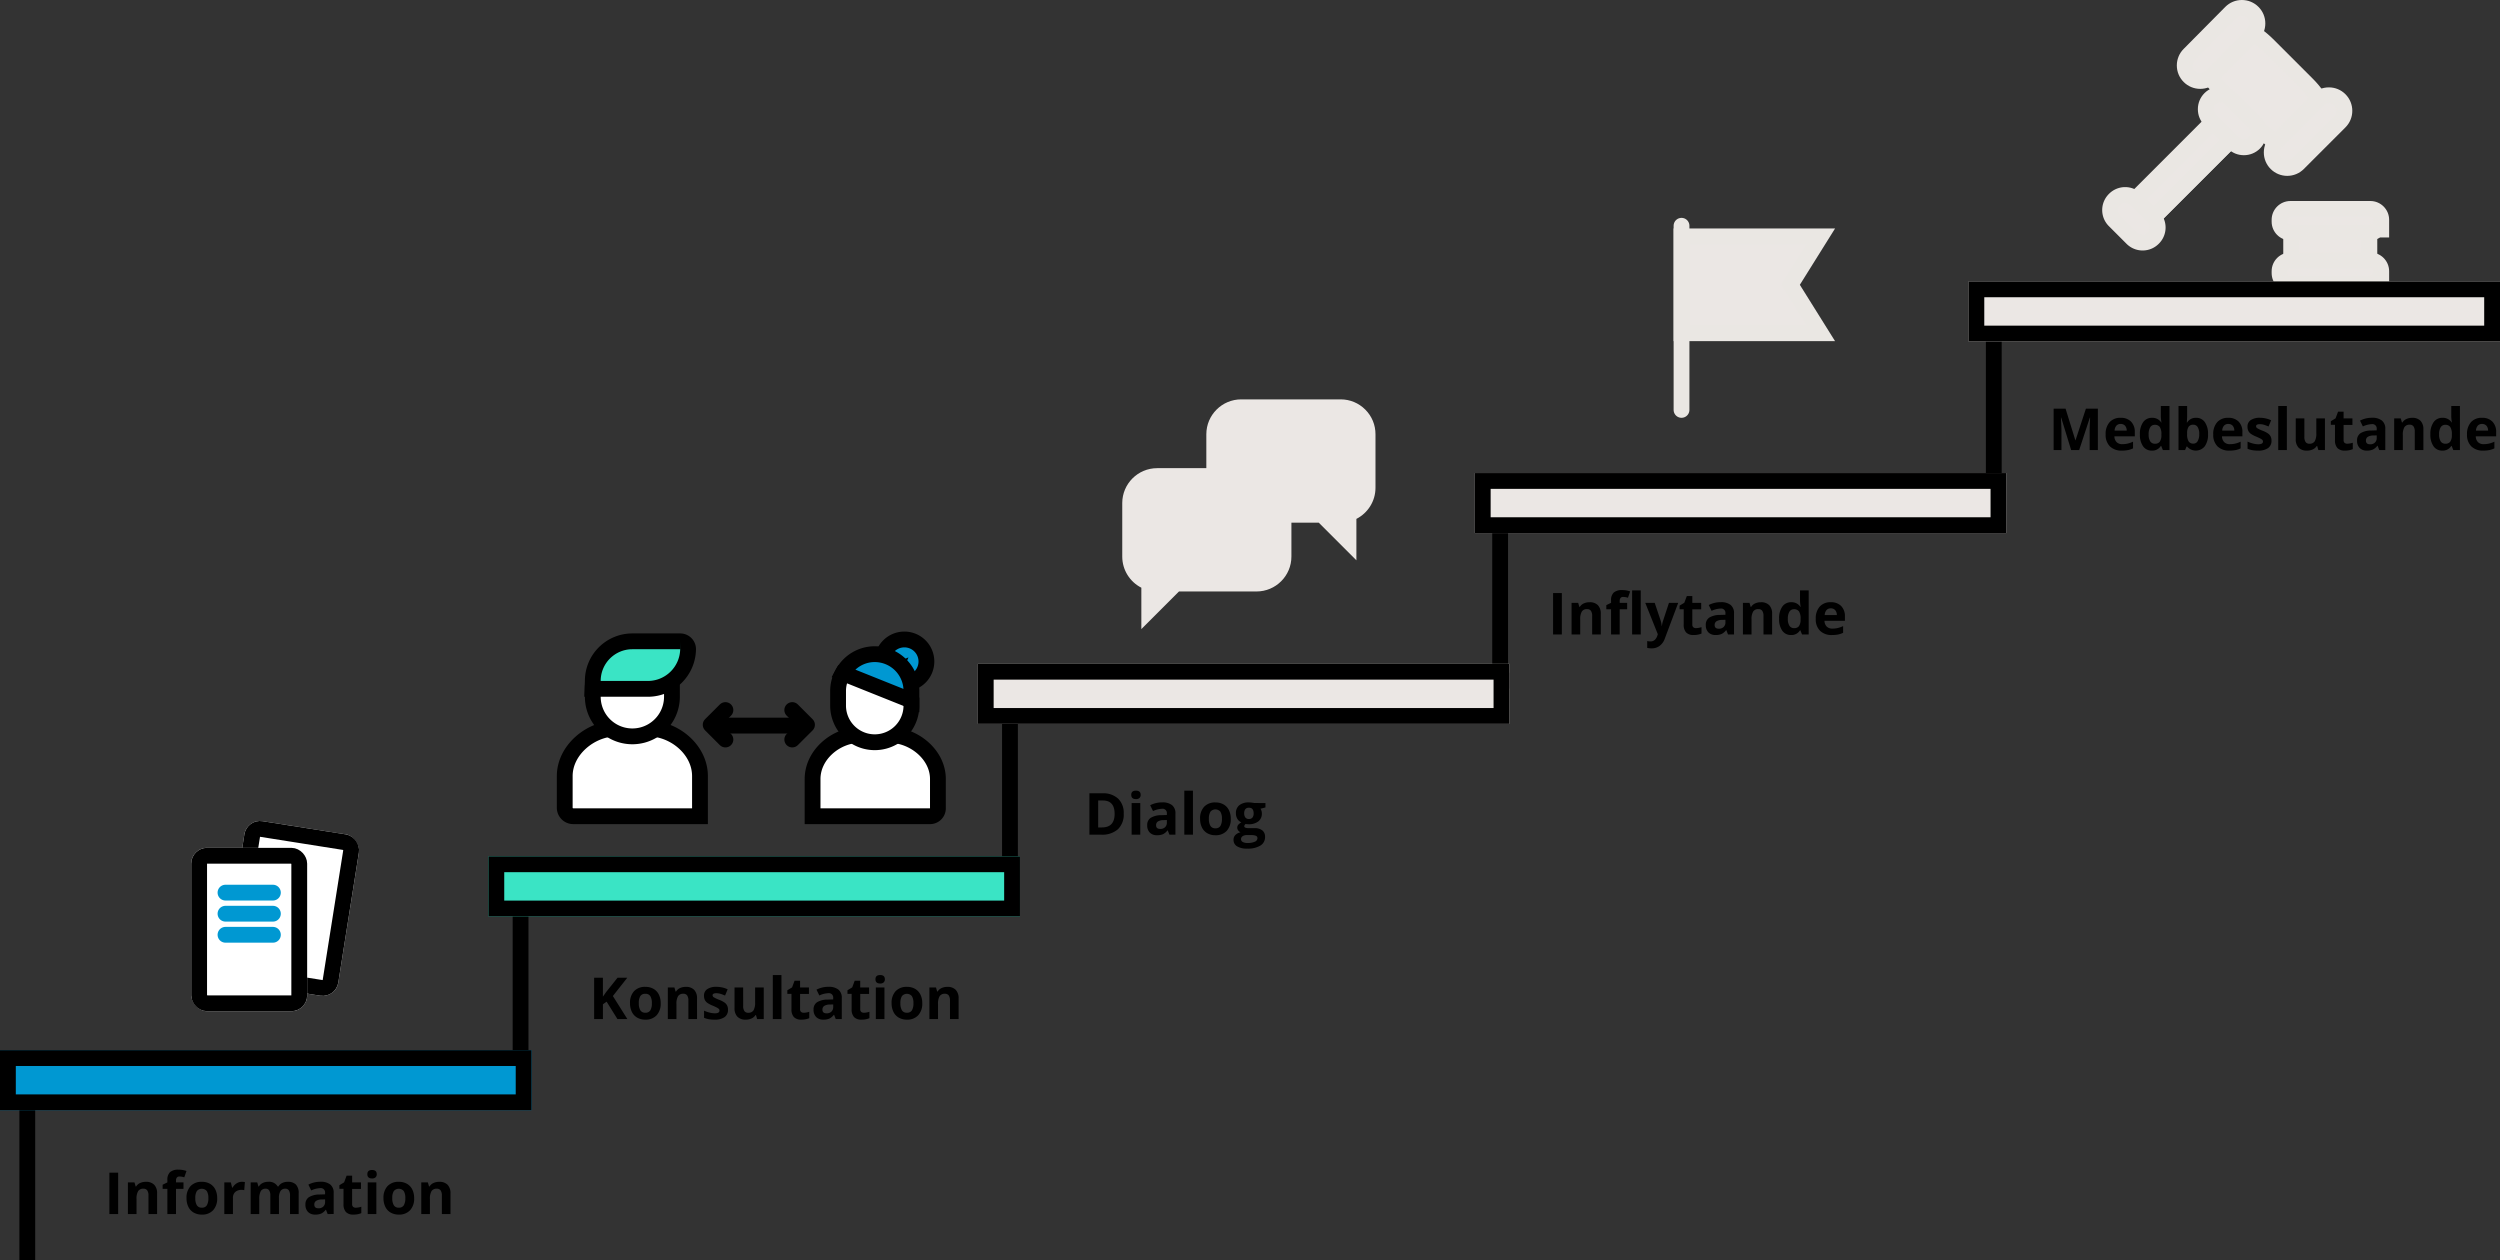<svg xmlns="http://www.w3.org/2000/svg" width="474.48" height="239.152" viewBox="0 0 474.48 239.152">
  <rect x="0" y="0" width="474.48" height="239.152" fill="#333333" stroke="none"/>
  <g id="Group_6305" data-name="Group 6305" transform="translate(-222.76 -402.586)">
    <path id="Path_43878" data-name="Path 43878" d="M3551.436-22991.043v-37.246h94.782" transform="translate(-3323.495 23632.781)" fill="none" stroke="#000" stroke-width="3"/>
    <path id="Path_43879" data-name="Path 43879" d="M3551.436-22991.043v-37.246h94.782" transform="translate(-3229.877 23596.418)" fill="none" stroke="#000" stroke-width="3"/>
    <path id="Path_43880" data-name="Path 43880" d="M3551.436-22991.043v-37.246h94.782" transform="translate(-3136.992 23560.051)" fill="none" stroke="#000" stroke-width="3"/>
    <path id="Path_43881" data-name="Path 43881" d="M3551.436-22991.043v-37.246h94.782" transform="translate(-3043.962 23523.246)" fill="none" stroke="#000" stroke-width="3"/>
    <path id="Path_43882" data-name="Path 43882" d="M3551.436-22991.043v-37.246h94.782" transform="translate(-2950.272 23486.879)" fill="none" stroke="#000" stroke-width="3"/>
    <g id="Rectangle_3789" data-name="Rectangle 3789" transform="translate(222.76 601.902)" fill="#0098d2" stroke="#000" stroke-width="3">
      <rect width="100.88" height="11.392" stroke="none"/>
      <rect x="1.5" y="1.5" width="97.88" height="8.392" fill="none"/>
    </g>
    <g id="Rectangle_3798" data-name="Rectangle 3798" transform="translate(315.461 565.119)" fill="#3ae4c5" stroke="#000" stroke-width="3">
      <rect width="100.88" height="11.392" stroke="none"/>
      <rect x="1.5" y="1.5" width="97.88" height="8.392" fill="none"/>
    </g>
    <g id="Rectangle_3799" data-name="Rectangle 3799" transform="translate(408.346 528.574)" fill="#ebe7e4" stroke="#000" stroke-width="3">
      <rect width="100.88" height="11.392" stroke="none"/>
      <rect x="1.5" y="1.5" width="97.88" height="8.392" fill="none"/>
    </g>
    <g id="Rectangle_3800" data-name="Rectangle 3800" transform="translate(502.671 492.367)" fill="#ebe7e4" stroke="#000" stroke-width="3">
      <rect width="100.88" height="11.392" stroke="none"/>
      <rect x="1.5" y="1.5" width="97.88" height="8.392" fill="none"/>
    </g>
    <path id="Path_44092" data-name="Path 44092" d="M.988,12V4.147H2.653V12Zm9.056,0H8.406V8.493a1.685,1.685,0,0,0-.231-.975.84.84,0,0,0-.736-.325,1.106,1.106,0,0,0-.994.459,2.848,2.848,0,0,0-.306,1.523V12H4.5V6H5.752l.22.768h.091a1.731,1.731,0,0,1,.755-.658,2.57,2.57,0,0,1,1.093-.223,2.1,2.1,0,0,1,1.59.567,2.274,2.274,0,0,1,.542,1.635ZM15.05,7.225H13.632V12H11.994V7.225h-.9v-.79l.9-.44v-.44a1.967,1.967,0,0,1,.5-1.5,2.314,2.314,0,0,1,1.617-.473,4.208,4.208,0,0,1,1.509.252l-.419,1.2a3.054,3.054,0,0,0-.913-.156.591.591,0,0,0-.5.207.855.855,0,0,0-.156.529V6H15.05Zm2.245,1.762a2.52,2.52,0,0,0,.293,1.348,1.047,1.047,0,0,0,.953.457,1.03,1.03,0,0,0,.943-.454,2.557,2.557,0,0,0,.287-1.351,2.48,2.48,0,0,0-.29-1.337,1.233,1.233,0,0,0-1.9,0A2.478,2.478,0,0,0,17.295,8.987Zm4.152,0a3.227,3.227,0,0,1-.773,2.293,2.8,2.8,0,0,1-2.154.827,3.013,3.013,0,0,1-1.525-.379,2.52,2.52,0,0,1-1.015-1.088,3.655,3.655,0,0,1-.354-1.654A3.209,3.209,0,0,1,16.393,6.7a2.821,2.821,0,0,1,2.159-.816,3.03,3.03,0,0,1,1.525.376,2.509,2.509,0,0,1,1.015,1.08A3.621,3.621,0,0,1,21.447,8.987Zm4.705-3.1a2.642,2.642,0,0,1,.553.048l-.124,1.536a1.877,1.877,0,0,0-.483-.054,1.737,1.737,0,0,0-1.222.4,1.456,1.456,0,0,0-.438,1.128V12H22.8V6h1.241L24.283,7h.081a2.257,2.257,0,0,1,.755-.814A1.861,1.861,0,0,1,26.152,5.882ZM33.172,12H31.534V8.493a1.767,1.767,0,0,0-.218-.975.765.765,0,0,0-.685-.325.992.992,0,0,0-.913.462,3.03,3.03,0,0,0-.285,1.52V12H27.8V6h1.251l.22.768h.091a1.664,1.664,0,0,1,.7-.647A2.267,2.267,0,0,1,31.1,5.882a1.887,1.887,0,0,1,1.826.881h.145a1.622,1.622,0,0,1,.712-.65,2.373,2.373,0,0,1,1.061-.231,2.094,2.094,0,0,1,1.544.524,2.3,2.3,0,0,1,.524,1.678V12H35.272V8.493a1.767,1.767,0,0,0-.218-.975.765.765,0,0,0-.685-.325,1.022,1.022,0,0,0-.9.43,2.438,2.438,0,0,0-.3,1.364Zm9.238,0-.317-.816H42.05a2.42,2.42,0,0,1-.851.722,2.751,2.751,0,0,1-1.141.2,1.846,1.846,0,0,1-1.362-.494,1.9,1.9,0,0,1-.5-1.407,1.585,1.585,0,0,1,.669-1.41,3.875,3.875,0,0,1,2.017-.5l1.042-.032V8a.817.817,0,0,0-.935-.913,4.259,4.259,0,0,0-1.692.435l-.542-1.106a4.882,4.882,0,0,1,2.3-.542A2.864,2.864,0,0,1,42.91,6.4,1.945,1.945,0,0,1,43.554,8v4Zm-.483-2.782-.634.021a2.03,2.03,0,0,0-1.063.258.81.81,0,0,0-.349.72q0,.693.795.693a1.259,1.259,0,0,0,.91-.328,1.151,1.151,0,0,0,.341-.87ZM47.771,10.8a3.551,3.551,0,0,0,1.031-.188v1.219a3.677,3.677,0,0,1-1.5.274,1.841,1.841,0,0,1-1.431-.5,2.163,2.163,0,0,1-.448-1.49v-2.9h-.784V6.532l.9-.548.473-1.268h1.047V6h1.681v1.23H47.056v2.9a.64.64,0,0,0,.2.516A.774.774,0,0,0,47.771,10.8Zm2.175-6.359q0-.8.892-.8t.892.8a.78.78,0,0,1-.223.594.937.937,0,0,1-.669.212Q49.946,5.249,49.946,4.443ZM51.654,12H50.016V6h1.638Zm3.024-3.013a2.52,2.52,0,0,0,.293,1.348,1.047,1.047,0,0,0,.953.457,1.03,1.03,0,0,0,.943-.454,2.557,2.557,0,0,0,.287-1.351,2.48,2.48,0,0,0-.29-1.337,1.233,1.233,0,0,0-1.9,0A2.478,2.478,0,0,0,54.678,8.987Zm4.152,0a3.227,3.227,0,0,1-.773,2.293,2.8,2.8,0,0,1-2.154.827,3.013,3.013,0,0,1-1.525-.379,2.52,2.52,0,0,1-1.015-1.088,3.655,3.655,0,0,1-.354-1.654A3.209,3.209,0,0,1,53.775,6.7a2.821,2.821,0,0,1,2.159-.816,3.03,3.03,0,0,1,1.525.376,2.509,2.509,0,0,1,1.015,1.08A3.621,3.621,0,0,1,58.83,8.987ZM65.726,12H64.088V8.493a1.685,1.685,0,0,0-.231-.975.84.84,0,0,0-.736-.325,1.106,1.106,0,0,0-.994.459,2.848,2.848,0,0,0-.306,1.523V12H60.183V6h1.251l.22.768h.091a1.731,1.731,0,0,1,.755-.658,2.57,2.57,0,0,1,1.093-.223,2.1,2.1,0,0,1,1.59.567,2.274,2.274,0,0,1,.542,1.635Z" transform="translate(242.533 621)"/>
    <path id="Path_44091" data-name="Path 44091" d="M7.3,12H5.414L3.357,8.691l-.7.5V12H.988V4.147H2.653V7.741l.655-.924L5.436,4.147H7.283L4.544,7.623ZM9.469,8.987a2.52,2.52,0,0,0,.293,1.348,1.047,1.047,0,0,0,.953.457,1.03,1.03,0,0,0,.943-.454,2.557,2.557,0,0,0,.287-1.351,2.48,2.48,0,0,0-.29-1.337A1.049,1.049,0,0,0,10.7,7.2a1.045,1.045,0,0,0-.945.443A2.478,2.478,0,0,0,9.469,8.987Zm4.152,0a3.227,3.227,0,0,1-.773,2.293,2.8,2.8,0,0,1-2.154.827,3.013,3.013,0,0,1-1.525-.379,2.52,2.52,0,0,1-1.015-1.088A3.655,3.655,0,0,1,7.8,8.987,3.209,3.209,0,0,1,8.567,6.7a2.821,2.821,0,0,1,2.159-.816,3.03,3.03,0,0,1,1.525.376,2.509,2.509,0,0,1,1.015,1.08A3.621,3.621,0,0,1,13.621,8.987ZM20.518,12H18.879V8.493a1.685,1.685,0,0,0-.231-.975.84.84,0,0,0-.736-.325,1.106,1.106,0,0,0-.994.459,2.848,2.848,0,0,0-.306,1.523V12H14.975V6h1.251l.22.768h.091a1.731,1.731,0,0,1,.755-.658,2.57,2.57,0,0,1,1.093-.223,2.1,2.1,0,0,1,1.59.567,2.274,2.274,0,0,1,.542,1.635Zm5.876-1.783a1.653,1.653,0,0,1-.642,1.407,3.171,3.171,0,0,1-1.92.483,6.031,6.031,0,0,1-1.117-.089,4.226,4.226,0,0,1-.865-.26V10.4a5.711,5.711,0,0,0,1.029.36,4.165,4.165,0,0,0,1.007.145q.892,0,.892-.516a.43.43,0,0,0-.118-.314,1.713,1.713,0,0,0-.408-.274q-.29-.153-.773-.357a4.859,4.859,0,0,1-1.018-.537,1.512,1.512,0,0,1-.473-.567,1.87,1.87,0,0,1-.148-.787,1.426,1.426,0,0,1,.62-1.238,3.022,3.022,0,0,1,1.759-.438,4.993,4.993,0,0,1,2.111.473l-.494,1.182q-.451-.193-.843-.317a2.648,2.648,0,0,0-.8-.124q-.725,0-.725.392a.461.461,0,0,0,.234.381,6.354,6.354,0,0,0,1.023.478,4.753,4.753,0,0,1,1.031.532,1.573,1.573,0,0,1,.483.569A1.75,1.75,0,0,1,26.394,10.217ZM31.926,12l-.22-.768H31.62a1.728,1.728,0,0,1-.747.647,2.549,2.549,0,0,1-1.1.228,2.1,2.1,0,0,1-1.6-.567,2.28,2.28,0,0,1-.537-1.63V6h1.638V9.5a1.685,1.685,0,0,0,.231.975.84.84,0,0,0,.736.325,1.106,1.106,0,0,0,.994-.459,2.848,2.848,0,0,0,.306-1.523V6h1.638v6Zm4.614,0H34.9V3.643H36.54Zm4.249-1.2a3.551,3.551,0,0,0,1.031-.188v1.219a3.677,3.677,0,0,1-1.5.274,1.841,1.841,0,0,1-1.431-.5,2.163,2.163,0,0,1-.448-1.49v-2.9h-.784V6.532l.9-.548.473-1.268h1.047V6h1.681v1.23H40.074v2.9a.64.64,0,0,0,.2.516A.774.774,0,0,0,40.788,10.8ZM46.847,12l-.317-.816h-.043a2.42,2.42,0,0,1-.851.722,2.751,2.751,0,0,1-1.141.2,1.846,1.846,0,0,1-1.362-.494,1.9,1.9,0,0,1-.5-1.407A1.585,1.585,0,0,1,43.3,8.8a3.875,3.875,0,0,1,2.017-.5l1.042-.032V8a.817.817,0,0,0-.935-.913,4.259,4.259,0,0,0-1.692.435l-.542-1.106a4.882,4.882,0,0,1,2.3-.542,2.864,2.864,0,0,1,1.853.526A1.945,1.945,0,0,1,47.991,8v4Zm-.483-2.782-.634.021a2.03,2.03,0,0,0-1.063.258.81.81,0,0,0-.349.72q0,.693.795.693a1.259,1.259,0,0,0,.91-.328,1.151,1.151,0,0,0,.341-.87ZM52.207,10.8a3.551,3.551,0,0,0,1.031-.188v1.219a3.677,3.677,0,0,1-1.5.274,1.841,1.841,0,0,1-1.431-.5,2.163,2.163,0,0,1-.448-1.49v-2.9H49.07V6.532l.9-.548.473-1.268h1.047V6h1.681v1.23H51.493v2.9a.64.64,0,0,0,.2.516A.774.774,0,0,0,52.207,10.8Zm2.175-6.359q0-.8.892-.8t.892.8a.78.78,0,0,1-.223.594.937.937,0,0,1-.669.212Q54.382,5.249,54.382,4.443ZM56.09,12H54.452V6H56.09Zm3.024-3.013a2.52,2.52,0,0,0,.293,1.348,1.047,1.047,0,0,0,.953.457,1.03,1.03,0,0,0,.943-.454,2.557,2.557,0,0,0,.287-1.351,2.48,2.48,0,0,0-.29-1.337,1.233,1.233,0,0,0-1.9,0A2.478,2.478,0,0,0,59.114,8.987Zm4.152,0a3.227,3.227,0,0,1-.773,2.293,2.8,2.8,0,0,1-2.154.827,3.013,3.013,0,0,1-1.525-.379A2.52,2.52,0,0,1,57.8,10.641a3.655,3.655,0,0,1-.354-1.654A3.209,3.209,0,0,1,58.212,6.7a2.821,2.821,0,0,1,2.159-.816,3.03,3.03,0,0,1,1.525.376,2.509,2.509,0,0,1,1.015,1.08A3.621,3.621,0,0,1,63.266,8.987ZM70.163,12H68.524V8.493a1.685,1.685,0,0,0-.231-.975.84.84,0,0,0-.736-.325,1.106,1.106,0,0,0-.994.459,2.848,2.848,0,0,0-.306,1.523V12H64.62V6h1.251l.22.768h.091a1.731,1.731,0,0,1,.755-.658,2.57,2.57,0,0,1,1.093-.223,2.1,2.1,0,0,1,1.59.567,2.274,2.274,0,0,1,.542,1.635Z" transform="translate(334.533 584)"/>
    <path id="Path_44090" data-name="Path 44090" d="M7.5,8a3.867,3.867,0,0,1-1.1,2.97A4.5,4.5,0,0,1,3.212,12H.988V4.147H3.454A4.152,4.152,0,0,1,6.44,5.163,3.734,3.734,0,0,1,7.5,8Zm-1.729.043q0-2.53-2.234-2.53H2.653v5.113h.714Q5.774,10.625,5.774,8.042Zm3.158-3.6q0-.8.892-.8t.892.8a.78.78,0,0,1-.223.594.937.937,0,0,1-.669.212Q8.932,5.249,8.932,4.443ZM10.64,12H9V6H10.64Zm5.532,0-.317-.816h-.043a2.42,2.42,0,0,1-.851.722,2.751,2.751,0,0,1-1.141.2,1.846,1.846,0,0,1-1.362-.494,1.9,1.9,0,0,1-.5-1.407A1.585,1.585,0,0,1,12.63,8.8a3.875,3.875,0,0,1,2.017-.5l1.042-.032V8a.817.817,0,0,0-.935-.913,4.259,4.259,0,0,0-1.692.435L12.52,6.414a4.882,4.882,0,0,1,2.3-.542,2.864,2.864,0,0,1,1.853.526A1.945,1.945,0,0,1,17.316,8v4Zm-.483-2.782-.634.021a2.03,2.03,0,0,0-1.063.258.81.81,0,0,0-.349.72q0,.693.795.693a1.259,1.259,0,0,0,.91-.328,1.151,1.151,0,0,0,.341-.87ZM20.641,12H19V3.643h1.638Zm3.024-3.013a2.52,2.52,0,0,0,.293,1.348,1.047,1.047,0,0,0,.953.457,1.03,1.03,0,0,0,.943-.454,2.557,2.557,0,0,0,.287-1.351,2.48,2.48,0,0,0-.29-1.337,1.233,1.233,0,0,0-1.9,0A2.478,2.478,0,0,0,23.665,8.987Zm4.152,0a3.227,3.227,0,0,1-.773,2.293,2.8,2.8,0,0,1-2.154.827,3.013,3.013,0,0,1-1.525-.379,2.52,2.52,0,0,1-1.015-1.088,3.655,3.655,0,0,1-.354-1.654A3.209,3.209,0,0,1,22.763,6.7a2.821,2.821,0,0,1,2.159-.816,3.03,3.03,0,0,1,1.525.376,2.509,2.509,0,0,1,1.015,1.08A3.621,3.621,0,0,1,27.817,8.987ZM34.4,6v.833l-.94.242a1.639,1.639,0,0,1,.258.9,1.822,1.822,0,0,1-.674,1.507,2.92,2.92,0,0,1-1.872.54l-.3-.016-.242-.027a.545.545,0,0,0-.252.43q0,.354.9.354H32.3a2.328,2.328,0,0,1,1.507.424,1.517,1.517,0,0,1,.518,1.246,1.848,1.848,0,0,1-.878,1.633,4.573,4.573,0,0,1-2.522.58,3.491,3.491,0,0,1-1.92-.438,1.39,1.39,0,0,1-.663-1.227,1.285,1.285,0,0,1,.338-.908,1.921,1.921,0,0,1,.994-.521,1.1,1.1,0,0,1-.44-.352.865.865,0,0,1,.011-1.09,2.3,2.3,0,0,1,.575-.448A1.612,1.612,0,0,1,29.071,9a1.994,1.994,0,0,1-.277-1.063,1.875,1.875,0,0,1,.639-1.52,2.764,2.764,0,0,1,1.826-.537,4.674,4.674,0,0,1,.6.046q.346.046.443.067Zm-4.635,6.854a.594.594,0,0,0,.325.532,1.788,1.788,0,0,0,.91.193,3.225,3.225,0,0,0,1.38-.242.737.737,0,0,0,.5-.661.468.468,0,0,0-.3-.467,2.419,2.419,0,0,0-.913-.129h-.849a1.285,1.285,0,0,0-.755.212A.654.654,0,0,0,29.761,12.849Zm.6-4.888a1.223,1.223,0,0,0,.223.773.81.81,0,0,0,.679.285.793.793,0,0,0,.677-.285,1.255,1.255,0,0,0,.215-.773q0-1.085-.892-1.085T30.357,7.961Z" transform="translate(428.533 549)"/>
    <path id="Path_44089" data-name="Path 44089" d="M.988,12V4.147H2.653V12Zm9.056,0H8.406V8.493a1.685,1.685,0,0,0-.231-.975.84.84,0,0,0-.736-.325,1.106,1.106,0,0,0-.994.459,2.848,2.848,0,0,0-.306,1.523V12H4.5V6H5.752l.22.768h.091a1.731,1.731,0,0,1,.755-.658,2.57,2.57,0,0,1,1.093-.223,2.1,2.1,0,0,1,1.59.567,2.274,2.274,0,0,1,.542,1.635ZM15.05,7.225H13.632V12H11.994V7.225h-.9v-.79l.9-.44v-.44a1.967,1.967,0,0,1,.5-1.5,2.314,2.314,0,0,1,1.617-.473,4.208,4.208,0,0,1,1.509.252l-.419,1.2a3.054,3.054,0,0,0-.913-.156.591.591,0,0,0-.5.207.855.855,0,0,0-.156.529V6H15.05ZM17.628,12H15.99V3.643h1.638Zm.854-6h1.794l1.133,3.378a4.688,4.688,0,0,1,.2,1.042h.032a4.6,4.6,0,0,1,.231-1.042L22.983,6h1.756L22.2,12.768a2.932,2.932,0,0,1-1,1.407,2.515,2.515,0,0,1-1.512.467,3.8,3.8,0,0,1-.833-.091v-1.3a2.8,2.8,0,0,0,.645.07,1.164,1.164,0,0,0,.76-.266,1.724,1.724,0,0,0,.508-.8l.1-.3ZM28.128,10.8a3.551,3.551,0,0,0,1.031-.188v1.219a3.677,3.677,0,0,1-1.5.274,1.841,1.841,0,0,1-1.431-.5,2.163,2.163,0,0,1-.448-1.49v-2.9h-.784V6.532l.9-.548.473-1.268h1.047V6H29.1v1.23H27.414v2.9a.64.64,0,0,0,.2.516A.774.774,0,0,0,28.128,10.8ZM34.187,12l-.317-.816h-.043a2.42,2.42,0,0,1-.851.722,2.751,2.751,0,0,1-1.141.2,1.846,1.846,0,0,1-1.362-.494,1.9,1.9,0,0,1-.5-1.407,1.585,1.585,0,0,1,.669-1.41,3.875,3.875,0,0,1,2.017-.5L33.7,8.262V8a.817.817,0,0,0-.935-.913,4.259,4.259,0,0,0-1.692.435l-.542-1.106a4.882,4.882,0,0,1,2.3-.542,2.864,2.864,0,0,1,1.853.526A1.945,1.945,0,0,1,35.331,8v4ZM33.7,9.218l-.634.021a2.03,2.03,0,0,0-1.063.258.81.81,0,0,0-.349.72q0,.693.795.693a1.259,1.259,0,0,0,.91-.328,1.151,1.151,0,0,0,.341-.87ZM42.561,12H40.922V8.493a1.685,1.685,0,0,0-.231-.975.84.84,0,0,0-.736-.325,1.106,1.106,0,0,0-.994.459,2.848,2.848,0,0,0-.306,1.523V12H37.018V6h1.251l.22.768h.091a1.731,1.731,0,0,1,.755-.658,2.57,2.57,0,0,1,1.093-.223,2.1,2.1,0,0,1,1.59.567,2.274,2.274,0,0,1,.542,1.635Zm3.588.107a1.95,1.95,0,0,1-1.662-.822,3.778,3.778,0,0,1-.6-2.277,3.782,3.782,0,0,1,.615-2.3,2,2,0,0,1,1.695-.824,1.959,1.959,0,0,1,1.729.881h.054a6.7,6.7,0,0,1-.124-1.2V3.643h1.644V12H48.238l-.317-.779h-.07A1.875,1.875,0,0,1,46.148,12.107Zm.575-1.305a1.11,1.11,0,0,0,.921-.365,2.125,2.125,0,0,0,.32-1.241V9.019a2.455,2.455,0,0,0-.3-1.386,1.107,1.107,0,0,0-.969-.419.962.962,0,0,0-.851.465,2.479,2.479,0,0,0-.3,1.351,2.349,2.349,0,0,0,.306,1.329A1,1,0,0,0,46.723,10.8Zm6.972-3.754a1.039,1.039,0,0,0-.816.33,1.529,1.529,0,0,0-.338.937h2.3a1.366,1.366,0,0,0-.317-.937A1.073,1.073,0,0,0,53.695,7.048Zm.231,5.06a3.1,3.1,0,0,1-2.267-.8,3.03,3.03,0,0,1-.816-2.267A3.333,3.333,0,0,1,51.6,6.707a2.687,2.687,0,0,1,2.087-.824,2.645,2.645,0,0,1,1.982.725,2.743,2.743,0,0,1,.709,2v.795H52.5a1.577,1.577,0,0,0,.414,1.09A1.455,1.455,0,0,0,54,10.888a4.5,4.5,0,0,0,1.026-.113,5.133,5.133,0,0,0,1.01-.36v1.268a3.847,3.847,0,0,1-.918.32A5.791,5.791,0,0,1,53.926,12.107Z" transform="translate(516.533 511)"/>
    <path id="Path_44088" data-name="Path 44088" d="M4.313,12,2.422,5.839H2.374q.1,1.88.1,2.508V12H.988V4.147H3.255l1.858,6h.032l1.971-6H9.383V12H7.831V8.283q0-.263.008-.607T7.912,5.85H7.863L5.838,12Zm9.4-4.952a1.039,1.039,0,0,0-.816.33,1.529,1.529,0,0,0-.338.937h2.3a1.366,1.366,0,0,0-.317-.937A1.073,1.073,0,0,0,13.718,7.048Zm.231,5.06a3.1,3.1,0,0,1-2.267-.8,3.03,3.03,0,0,1-.816-2.267,3.333,3.333,0,0,1,.755-2.334,2.687,2.687,0,0,1,2.087-.824,2.645,2.645,0,0,1,1.982.725,2.743,2.743,0,0,1,.709,2v.795H12.525a1.577,1.577,0,0,0,.414,1.09,1.455,1.455,0,0,0,1.085.392,4.5,4.5,0,0,0,1.026-.113,5.133,5.133,0,0,0,1.01-.36v1.268a3.847,3.847,0,0,1-.918.32A5.791,5.791,0,0,1,13.949,12.107Zm5.683,0a1.95,1.95,0,0,1-1.662-.822,3.778,3.778,0,0,1-.6-2.277,3.782,3.782,0,0,1,.615-2.3,2,2,0,0,1,1.695-.824,1.959,1.959,0,0,1,1.729.881h.054a6.7,6.7,0,0,1-.124-1.2V3.643h1.644V12H21.721l-.317-.779h-.07A1.875,1.875,0,0,1,19.631,12.107Zm.575-1.305a1.11,1.11,0,0,0,.921-.365,2.125,2.125,0,0,0,.32-1.241V9.019a2.455,2.455,0,0,0-.3-1.386,1.107,1.107,0,0,0-.969-.419.962.962,0,0,0-.851.465,2.479,2.479,0,0,0-.3,1.351,2.349,2.349,0,0,0,.306,1.329A1,1,0,0,0,20.206,10.8Zm7.826-4.92a1.942,1.942,0,0,1,1.665.83,3.808,3.808,0,0,1,.6,2.275,3.741,3.741,0,0,1-.62,2.3,2.166,2.166,0,0,1-3.349.048h-.113L25.942,12H24.691V3.643h1.638V5.587q0,.371-.064,1.187h.064A1.9,1.9,0,0,1,28.032,5.882Zm-.526,1.311a1.034,1.034,0,0,0-.886.373,2.143,2.143,0,0,0-.29,1.233v.177a2.53,2.53,0,0,0,.287,1.386,1.026,1.026,0,0,0,.91.419.914.914,0,0,0,.8-.465,2.515,2.515,0,0,0,.3-1.351,2.382,2.382,0,0,0-.3-1.329A.943.943,0,0,0,27.505,7.193Zm6.633-.145a1.039,1.039,0,0,0-.816.33,1.529,1.529,0,0,0-.338.937h2.3a1.366,1.366,0,0,0-.317-.937A1.073,1.073,0,0,0,34.139,7.048Zm.231,5.06a3.1,3.1,0,0,1-2.267-.8,3.03,3.03,0,0,1-.816-2.267,3.333,3.333,0,0,1,.755-2.334,2.687,2.687,0,0,1,2.087-.824,2.645,2.645,0,0,1,1.982.725,2.743,2.743,0,0,1,.709,2v.795H32.946a1.577,1.577,0,0,0,.414,1.09,1.455,1.455,0,0,0,1.085.392,4.5,4.5,0,0,0,1.026-.113,5.133,5.133,0,0,0,1.01-.36v1.268a3.847,3.847,0,0,1-.918.32A5.791,5.791,0,0,1,34.37,12.107Zm7.971-1.891a1.653,1.653,0,0,1-.642,1.407,3.171,3.171,0,0,1-1.92.483,6.031,6.031,0,0,1-1.117-.089,4.226,4.226,0,0,1-.865-.26V10.4a5.711,5.711,0,0,0,1.029.36,4.165,4.165,0,0,0,1.007.145q.892,0,.892-.516a.43.43,0,0,0-.118-.314,1.713,1.713,0,0,0-.408-.274q-.29-.153-.773-.357a4.859,4.859,0,0,1-1.018-.537,1.512,1.512,0,0,1-.473-.567,1.87,1.87,0,0,1-.148-.787,1.426,1.426,0,0,1,.62-1.238,3.022,3.022,0,0,1,1.759-.438,4.993,4.993,0,0,1,2.111.473l-.494,1.182q-.451-.193-.843-.317a2.648,2.648,0,0,0-.8-.124q-.725,0-.725.392a.461.461,0,0,0,.234.381,6.354,6.354,0,0,0,1.023.478,4.753,4.753,0,0,1,1.031.532,1.573,1.573,0,0,1,.483.569A1.75,1.75,0,0,1,42.34,10.217ZM45.257,12H43.619V3.643h1.638Zm5.973,0-.22-.768h-.086a1.728,1.728,0,0,1-.747.647,2.549,2.549,0,0,1-1.1.228,2.1,2.1,0,0,1-1.6-.567,2.28,2.28,0,0,1-.537-1.63V6h1.638V9.5a1.685,1.685,0,0,0,.231.975.84.84,0,0,0,.736.325,1.106,1.106,0,0,0,.994-.459,2.848,2.848,0,0,0,.306-1.523V6h1.638v6Zm5.505-1.2a3.551,3.551,0,0,0,1.031-.188v1.219a3.677,3.677,0,0,1-1.5.274,1.841,1.841,0,0,1-1.431-.5,2.163,2.163,0,0,1-.448-1.49v-2.9H53.6V6.532l.9-.548.473-1.268h1.047V6H57.7v1.23H56.021v2.9a.64.64,0,0,0,.2.516A.774.774,0,0,0,56.735,10.8ZM62.793,12l-.317-.816h-.043a2.42,2.42,0,0,1-.851.722,2.751,2.751,0,0,1-1.141.2,1.846,1.846,0,0,1-1.362-.494,1.9,1.9,0,0,1-.5-1.407,1.585,1.585,0,0,1,.669-1.41,3.875,3.875,0,0,1,2.017-.5l1.042-.032V8a.817.817,0,0,0-.935-.913,4.259,4.259,0,0,0-1.692.435l-.542-1.106a4.882,4.882,0,0,1,2.3-.542,2.864,2.864,0,0,1,1.853.526A1.945,1.945,0,0,1,63.938,8v4ZM62.31,9.218l-.634.021a2.03,2.03,0,0,0-1.063.258.81.81,0,0,0-.349.72q0,.693.795.693a1.259,1.259,0,0,0,.91-.328,1.151,1.151,0,0,0,.341-.87ZM71.167,12H69.529V8.493a1.685,1.685,0,0,0-.231-.975.84.84,0,0,0-.736-.325,1.106,1.106,0,0,0-.994.459,2.848,2.848,0,0,0-.306,1.523V12H65.624V6h1.251l.22.768h.091a1.731,1.731,0,0,1,.755-.658,2.57,2.57,0,0,1,1.093-.223,2.1,2.1,0,0,1,1.59.567,2.274,2.274,0,0,1,.542,1.635Zm3.588.107a1.95,1.95,0,0,1-1.662-.822,3.778,3.778,0,0,1-.6-2.277,3.782,3.782,0,0,1,.615-2.3A2,2,0,0,1,74.8,5.882a1.959,1.959,0,0,1,1.729.881h.054a6.7,6.7,0,0,1-.124-1.2V3.643H78.1V12H76.844l-.317-.779h-.07A1.875,1.875,0,0,1,74.755,12.107ZM75.33,10.8a1.11,1.11,0,0,0,.921-.365A2.125,2.125,0,0,0,76.57,9.2V9.019a2.455,2.455,0,0,0-.3-1.386,1.107,1.107,0,0,0-.969-.419.962.962,0,0,0-.851.465,2.479,2.479,0,0,0-.3,1.351,2.349,2.349,0,0,0,.306,1.329A1,1,0,0,0,75.33,10.8ZM82.3,7.048a1.039,1.039,0,0,0-.816.33,1.529,1.529,0,0,0-.338.937h2.3a1.366,1.366,0,0,0-.317-.937A1.073,1.073,0,0,0,82.3,7.048Zm.231,5.06a3.1,3.1,0,0,1-2.267-.8,3.03,3.03,0,0,1-.816-2.267A3.333,3.333,0,0,1,80.2,6.707a2.687,2.687,0,0,1,2.087-.824,2.645,2.645,0,0,1,1.982.725,2.743,2.743,0,0,1,.709,2v.795H81.109a1.577,1.577,0,0,0,.414,1.09,1.455,1.455,0,0,0,1.085.392,4.5,4.5,0,0,0,1.026-.113,5.133,5.133,0,0,0,1.01-.36v1.268a3.847,3.847,0,0,1-.918.32A5.791,5.791,0,0,1,82.532,12.107Z" transform="translate(611.533 476)"/>
    <g id="Group_2569" data-name="Group 2569" transform="translate(-669.42 207.453)">
      <g id="Group_1493" data-name="Group 1493" transform="translate(1046.401 316.5)">
        <path id="Path_41730" data-name="Path 41730" d="M30.182,10.863A4.182,4.182,0,1,0,26,6.682c0,1.9,1.059,2.537,2.091,2.091C27.645,9.813,28.286,10.863,30.182,10.863Z" transform="translate(-12.758 -2.5)" fill="#0098d2" stroke="#000" stroke-miterlimit="10" stroke-width="3"/>
        <path id="Path_41732" data-name="Path 41732" d="M2.5,205.863v7.062H24.8a1.491,1.491,0,0,0,1.487-1.487v-5.575c0-4.674-4.609-8.363-9.209-8.363H11.5C7.007,197.5,2.5,201.189,2.5,205.863Z" transform="translate(-2.5 -179.38)" fill="#fff" stroke="#000" stroke-miterlimit="10" stroke-width="3"/>
        <path id="Path_41733" data-name="Path 41733" d="M56.6,67.77v2.788a6.96,6.96,0,1,0,13.92,0V69.61l-2.2-2.648-4.767-1.84L60.01,63.7l-2.509.7A6.813,6.813,0,0,0,56.6,67.77Z" transform="translate(-51.759 -58.013)" fill="#fff" stroke="#000" stroke-miterlimit="10" stroke-width="3"/>
        <path id="Path_41734" data-name="Path 41734" d="M56.6,36.1l6.049,2.425,6.969,2.788v-1.84A6.972,6.972,0,0,0,62.649,32.5,6.9,6.9,0,0,0,56.6,36.1Z" transform="translate(-50.857 -29.712)" fill="#0098d2" stroke="#000" stroke-miterlimit="10" stroke-width="3"/>
      </g>
      <g id="Group_1494" data-name="Group 1494" transform="translate(999.362 316.852)">
        <path id="Path_41731" data-name="Path 41731" d="M258.5,206.526v6.017a1.609,1.609,0,0,0,1.6,1.6h24.068v-7.622c0-4.964-4.814-9.026-9.838-9.026h-6.017C263.414,197.5,258.5,201.562,258.5,206.526Z" transform="translate(-258.5 -180.953)" fill="#fff" stroke="#000" stroke-miterlimit="10" stroke-width="3"/>
        <path id="Path_41735" data-name="Path 41735" d="M315.07,92.5h9.988a1.5,1.5,0,0,1,1.564,1.5v3.008a7.511,7.511,0,1,1-15.022,0v-1.5Z" transform="translate(-306.275 -86.483)" fill="#fff" stroke="#000" stroke-miterlimit="10" stroke-width="3"/>
        <path id="Path_41736" data-name="Path 41736" d="M281.06,40.021a7.507,7.507,0,0,1,7.5-7.521h9.086a1.49,1.49,0,0,1,1.5,1.5,7.641,7.641,0,0,1-7.581,7.521H281Z" transform="translate(-275.735 -32.5)" fill="#3ae4c5" stroke="#000" stroke-miterlimit="10" stroke-width="3"/>
      </g>
      <g id="Group_1499" data-name="Group 1499" transform="translate(1027.063 329.894)">
        <path id="Path_42018" data-name="Path 42018" d="M0,0,2.8,2.8,0,5.594" transform="translate(15.479 0)" fill="none" stroke="#000" stroke-linecap="round" stroke-linejoin="round" stroke-width="3"/>
        <path id="Path_42028" data-name="Path 42028" d="M0,0H16.129" transform="translate(1.522 2.952)" fill="none" stroke="#000" stroke-linecap="round" stroke-width="3"/>
        <path id="Path_42019" data-name="Path 42019" d="M0,0,2.8,2.8,0,5.594" transform="translate(2.797 5.594) rotate(180)" fill="none" stroke="#000" stroke-linecap="round" stroke-linejoin="round" stroke-width="3"/>
      </g>
    </g>
    <g id="Group_1439" data-name="Group 1439" transform="translate(-47.945 310.5)">
      <g id="Rectangle_2066" data-name="Rectangle 2066" transform="translate(317.56 247.47) rotate(9)" fill="#fff" stroke="#000" stroke-width="3">
        <rect width="22" height="31" rx="3" stroke="none"/>
        <rect x="1.5" y="1.5" width="19" height="28" rx="1.5" fill="none"/>
      </g>
      <g id="Rectangle_2067" data-name="Rectangle 2067" transform="translate(307 253)" fill="#fff" stroke="#000" stroke-width="3">
        <rect width="22" height="31" rx="3" stroke="none"/>
        <rect x="1.5" y="1.5" width="19" height="28" rx="1.5" fill="none"/>
      </g>
      <line id="Line_90" data-name="Line 90" x2="9" transform="translate(313.5 261.5)" fill="none" stroke="#0098d2" stroke-linecap="round" stroke-width="3"/>
      <line id="Line_91" data-name="Line 91" x2="9" transform="translate(313.5 265.5)" fill="none" stroke="#0098d2" stroke-linecap="round" stroke-width="3"/>
      <line id="Line_92" data-name="Line 92" x2="9" transform="translate(313.5 269.5)" fill="none" stroke="#0098d2" stroke-linecap="round" stroke-width="3"/>
    </g>
    <g id="Group_5948" data-name="Group 5948" transform="translate(232.899 -232.832)">
      <g id="Group_1228" data-name="Group 1228" transform="translate(309 678.266)">
        <path id="Path_41818" data-name="Path 41818" d="M29.935,49.887H3.5V31.5H29.935l-5.747,9.194Z" transform="translate(-3.5 -29.486)" fill="#ebe7e4" stroke="#eae7e3" stroke-linecap="round" stroke-miterlimit="10" stroke-width="3"/>
        <line id="Line_45" data-name="Line 45" y2="34.948" transform="translate(0)" fill="none" stroke="#eae7e3" stroke-linecap="round" stroke-miterlimit="10" stroke-width="3"/>
      </g>
    </g>
    <g id="Group_5951" data-name="Group 5951" transform="translate(-180)">
      <g id="Group_5950" data-name="Group 5950" transform="translate(44.146 1)">
        <path id="Path_41744" data-name="Path 41744" d="M56.5,204.538a2.387,2.387,0,0,1-3.457,0h0a2.387,2.387,0,0,1,0-3.457l17.64-17.64a2.387,2.387,0,0,1,3.457,0h0a2.387,2.387,0,0,1,0,3.457Z" transform="translate(711.274 237.867)" fill="#ebe7e4" stroke="#eae7e3" stroke-miterlimit="10" stroke-width="3"/>
        <path id="Path_41745" data-name="Path 41745" d="M81.8,191.1h0a2.387,2.387,0,0,1,0,3.457L64.157,212.2a2.387,2.387,0,0,1-3.457,0h0" transform="translate(703.615 230.209)" fill="#ebe7e4" stroke="#eae7e3" stroke-miterlimit="10" stroke-width="3"/>
        <path id="Path_41746" data-name="Path 41746" d="M9.685,395.285a2.811,2.811,0,0,1-4.022,0l-3.316-3.316a2.811,2.811,0,0,1,0-4.022h0a2.811,2.811,0,0,1,4.022,0l3.316,3.316a2.811,2.811,0,0,1,0,4.022Z" transform="translate(757.594 51.496)" fill="#ebe7e4" stroke="#eae7e3" stroke-miterlimit="10" stroke-width="3"/>
        <path id="Path_41748" data-name="Path 41748" d="M226.78,50.129c-2.964,2.964-6.139,1.341-9.1-1.623l-7.268-7.268c-2.964-2.964-4.516-6.139-1.623-9.1l1.27-1.27c2.964-2.964,6.139-1.341,9.1,1.623l7.268,7.268c2.964,2.964,4.516,6.139,1.623,9.1Z" transform="translate(569.993 377.742)" fill="#ebe7e4" stroke="#eae7e3" stroke-miterlimit="10" stroke-width="3"/>
        <g id="Path_41750" data-name="Path 41750" transform="translate(595.658 403.086)" fill="#ebe7e4" stroke-miterlimit="10">
          <path d="M 180.546 13.866 C 179.759 13.866 179.019 13.56 178.463 13.003 C 177.906 12.447 177.6 11.707 177.6 10.92 C 177.6 10.134 177.905 9.395 178.46 8.839 L 186.361 0.867 L 186.363 0.865 L 186.365 0.863 C 186.922 0.306 187.662 -3.591155973481364e-06 188.449 -3.591155973481364e-06 C 189.237 -3.591155973481364e-06 189.977 0.306 190.533 0.863 C 191.089 1.419 191.396 2.159 191.396 2.946 C 191.396 3.733 191.09 4.471 190.536 5.027 L 182.635 12.999 L 182.633 13.001 L 182.63 13.004 C 182.074 13.56 181.334 13.866 180.546 13.866 Z" stroke="none"/>
          <path d="M 180.546 12.366 C 180.917 12.366 181.287 12.225 181.57 11.943 L 189.472 3.97 C 190.037 3.405 190.037 2.488 189.472 1.923 C 188.908 1.359 187.991 1.359 187.426 1.923 L 179.523 9.897 C 178.959 10.461 178.959 11.378 179.523 11.943 C 179.806 12.225 180.176 12.366 180.546 12.366 M 180.546 15.366 C 179.358 15.366 178.242 14.904 177.402 14.064 C 176.562 13.225 176.1 12.108 176.1 10.92 C 176.1 9.735 176.56 8.621 177.396 7.782 L 185.305 -0.198 C 186.144 -1.038 187.261 -1.5 188.449 -1.5 C 189.637 -1.5 190.754 -1.038 191.594 -0.198 C 192.433 0.642 192.896 1.758 192.896 2.946 C 192.896 4.132 192.436 5.246 191.6 6.084 L 183.691 14.064 C 182.851 14.904 181.735 15.366 180.546 15.366 Z" stroke="none" fill="#eae7e3"/>
        </g>
        <g id="Path_41752" data-name="Path 41752" transform="translate(424.969 231.668)" fill="#ebe7e4" stroke-miterlimit="10">
          <path d="M 367.746 201.796 C 366.959 201.796 366.219 201.489 365.663 200.933 C 365.106 200.377 364.8 199.637 364.8 198.849 C 364.8 198.062 365.106 197.322 365.663 196.765 L 373.565 188.863 C 374.122 188.306 374.862 188 375.649 188 C 376.436 188 377.177 188.306 377.733 188.863 C 378.882 190.012 378.882 191.881 377.733 193.03 L 369.83 200.933 C 369.274 201.489 368.534 201.796 367.746 201.796 Z" stroke="none"/>
          <path d="M 367.746 200.296 C 368.117 200.296 368.487 200.155 368.77 199.872 L 376.672 191.97 C 377.237 191.405 377.237 190.488 376.672 189.923 C 376.108 189.359 375.19 189.359 374.626 189.923 L 366.723 197.826 C 366.159 198.391 366.159 199.308 366.723 199.872 C 367.006 200.155 367.376 200.296 367.746 200.296 M 367.746 203.296 C 366.558 203.296 365.442 202.833 364.602 201.994 C 363.762 201.154 363.3 200.037 363.3 198.849 C 363.3 197.661 363.762 196.544 364.602 195.705 L 372.505 187.802 C 373.344 186.962 374.461 186.5 375.649 186.5 C 376.837 186.5 377.954 186.962 378.793 187.802 C 380.527 189.536 380.527 192.357 378.794 194.091 L 370.891 201.994 C 370.051 202.833 368.935 203.296 367.746 203.296 Z" stroke="none" fill="#eae7e3"/>
        </g>
        <g id="Group_1190" data-name="Group 1190" transform="translate(778.75 421.021)">
          <g id="Path_41754" data-name="Path 41754" transform="translate(-235.7 -176.5)" fill="#ebe7e4" stroke-miterlimit="10">
            <path d="M 241.433 185.021 C 240.68 185.021 239.977 184.733 239.455 184.211 L 235.01 179.766 C 234.488 179.243 234.2 178.541 234.2 177.788 C 234.2 177.034 234.488 176.332 235.01 175.81 C 235.532 175.288 236.234 175 236.988 175 C 237.741 175 238.443 175.288 238.966 175.81 L 243.411 180.255 C 243.933 180.777 244.221 181.48 244.221 182.233 C 244.221 182.986 243.933 183.689 243.411 184.211 C 242.889 184.733 242.186 185.021 241.433 185.021 Z" stroke="none"/>
            <path d="M 241.433 183.521 C 241.768 183.521 242.103 183.397 242.35 183.15 C 242.844 182.656 242.844 181.81 242.35 181.316 L 237.905 176.87 C 237.411 176.376 236.564 176.376 236.07 176.87 C 235.577 177.364 235.577 178.211 236.07 178.705 L 240.516 183.15 C 240.763 183.397 241.098 183.521 241.433 183.521 M 241.433 186.521 C 240.279 186.521 239.2 186.077 238.394 185.272 L 233.949 180.826 C 233.144 180.021 232.7 178.942 232.7 177.788 C 232.7 176.634 233.144 175.555 233.949 174.749 C 234.755 173.944 235.834 173.5 236.988 173.5 C 238.142 173.5 239.221 173.944 240.026 174.749 L 244.472 179.194 C 245.277 180 245.721 181.079 245.721 182.233 C 245.721 183.387 245.277 184.466 244.472 185.272 C 243.666 186.077 242.587 186.521 241.433 186.521 Z" stroke="none" fill="#eae7e3"/>
          </g>
        </g>
      </g>
      <g id="Group_5949" data-name="Group 5949" transform="translate(50.146)">
        <rect id="Rectangle_1995" data-name="Rectangle 1995" width="14.818" height="6.35" transform="translate(787.459 446.219)" fill="#ebe7e4" stroke="#eae7e3" stroke-miterlimit="10" stroke-width="3"/>
        <g id="Group_1191" data-name="Group 1191" transform="translate(786.753 443.736)">
          <path id="Path_41755" data-name="Path 41755" d="M323.1,405.5h14.818v6.35" transform="translate(-322.394 -404.018)" fill="#ebe7e4" stroke="#eae7e3" stroke-miterlimit="10" stroke-width="3"/>
          <g id="Path_41756" data-name="Path 41756" transform="translate(-315.1 -466.938)" fill="#ebe7e4" stroke-miterlimit="10">
            <path d="M 330.764 479.682 L 315.664 479.682 C 314.526 479.682 313.6 478.756 313.6 477.617 L 313.6 477.264 C 313.6 476.126 314.526 475.2 315.664 475.2 L 330.835 475.2 C 331.973 475.2 332.899 476.126 332.899 477.264 L 332.899 477.617 L 332.899 479.117 L 332.181 479.117 C 331.811 479.467 331.312 479.682 330.764 479.682 Z" stroke="none"/>
            <path d="M 330.764 478.182 C 331.117 478.182 331.329 477.899 331.329 477.617 L 331.399 477.617 L 331.399 477.264 C 331.399 476.912 331.117 476.7 330.835 476.7 L 315.664 476.7 C 315.312 476.7 315.1 476.982 315.1 477.264 L 315.1 477.617 C 315.1 477.97 315.382 478.182 315.664 478.182 L 330.764 478.182 M 330.764 481.182 L 315.664 481.182 C 313.699 481.182 312.1 479.583 312.1 477.617 L 312.1 477.264 C 312.1 475.299 313.699 473.7 315.664 473.7 L 330.835 473.7 C 332.8 473.7 334.399 475.299 334.399 477.264 L 334.399 480.617 L 332.687 480.617 C 332.132 480.974 331.472 481.182 330.764 481.182 Z" stroke="none" fill="#eae7e3"/>
          </g>
          <g id="Path_41757" data-name="Path 41757" transform="translate(-315.1 -388.7)" fill="#ebe7e4" stroke-miterlimit="10">
            <path d="M 330.764 391.682 L 315.664 391.682 C 314.526 391.682 313.6 390.756 313.6 389.617 L 313.6 389.264 C 313.6 388.126 314.526 387.2 315.664 387.2 L 330.835 387.2 C 331.973 387.2 332.899 388.126 332.899 389.264 L 332.899 389.617 L 332.899 391.117 L 332.181 391.117 C 331.811 391.467 331.312 391.682 330.764 391.682 Z" stroke="none"/>
            <path d="M 330.764 390.182 C 331.117 390.182 331.329 389.899 331.329 389.617 L 331.399 389.617 L 331.399 389.264 C 331.399 388.912 331.117 388.7 330.835 388.7 L 315.664 388.7 C 315.312 388.7 315.1 388.982 315.1 389.264 L 315.1 389.617 C 315.1 389.97 315.382 390.182 315.664 390.182 L 330.764 390.182 M 330.764 393.182 L 315.664 393.182 C 313.699 393.182 312.1 391.583 312.1 389.617 L 312.1 389.264 C 312.1 387.299 313.699 385.7 315.664 385.7 L 330.835 385.7 C 332.8 385.7 334.399 387.299 334.399 389.264 L 334.399 392.617 L 332.687 392.617 C 332.132 392.974 331.472 393.182 330.764 393.182 Z" stroke="none" fill="#eae7e3"/>
          </g>
        </g>
      </g>
    </g>
    <g id="Rectangle_3801" data-name="Rectangle 3801" transform="translate(596.361 456)" fill="#ebe7e4" stroke="#000" stroke-width="3">
      <rect width="100.88" height="11.392" stroke="none"/>
      <rect x="1.5" y="1.5" width="97.88" height="8.392" fill="none"/>
    </g>
    <g id="Group_5947" data-name="Group 5947" transform="translate(438.755 481.383)">
      <g id="Group_1976" data-name="Group 1976" transform="translate(0 0)">
        <g id="Group_1144" data-name="Group 1144">
          <g id="Path_41683" data-name="Path 41683" transform="translate(-178.243)" fill="#ebe7e4">
            <path d="M 218.181 23.925 L 215.621 21.365 L 213.159 18.903 L 197.824 18.903 C 194.998 18.903 192.7 16.605 192.7 13.78 L 192.7 3.624 C 192.7 0.798 194.998 -1.5 197.824 -1.5 L 216.689 -1.5 C 218.059 -1.5 219.347 -0.964 220.315 0.008 C 221.281 0.978 221.81 2.263 221.805 3.627 L 221.805 13.78 C 221.805 16.083 220.277 18.037 218.181 18.679 L 218.181 20.304 L 218.181 23.925 Z" stroke="none"/>
            <path d="M 197.824 1.9073486328125e-06 C 195.819 1.9073486328125e-06 194.2 1.627 194.2 3.624 L 194.2 13.78 C 194.2 15.785 195.827 17.403 197.824 17.403 L 213.781 17.403 L 216.681 20.304 L 216.681 17.403 C 218.686 17.403 220.305 15.776 220.305 13.78 L 220.305 3.624 C 220.313 1.627 218.686 1.9073486328125e-06 216.689 1.9073486328125e-06 L 197.824 1.9073486328125e-06 M 197.824 -3 L 216.689 -3 C 218.461 -3 220.126 -2.308 221.378 -1.051 C 222.626 0.202 223.31 1.863 223.305 3.627 L 223.305 13.78 C 223.305 16.353 221.83 18.588 219.681 19.684 L 219.681 27.546 L 212.538 20.403 L 197.824 20.403 C 194.171 20.403 191.2 17.432 191.2 13.78 L 191.2 3.624 C 191.2 -0.029 194.171 -3 197.824 -3 Z" stroke="none" fill="#ebe7e4"/>
          </g>
          <g id="Path_41684" data-name="Path 41684" transform="translate(0 -145.843)" fill="#ebe7e4">
            <path d="M 2.124 182.825 L 2.124 179.204 L 2.124 177.583 C 0.029 176.943 -1.5 174.987 -1.5 172.68 L -1.5 162.524 C -1.5 159.698 0.798 157.4 3.624 157.4 L 22.481 157.4 C 25.306 157.4 27.605 159.698 27.605 162.524 L 27.605 172.68 C 27.605 175.505 25.306 177.803 22.481 177.803 L 7.145 177.803 L 4.684 180.265 L 2.124 182.825 Z" stroke="none"/>
            <path d="M 3.624 158.9 C 1.627 158.9 -1.9073486328125e-06 160.527 -1.9073486328125e-06 162.524 L -1.9073486328125e-06 172.68 C -1.9073486328125e-06 174.685 1.626 176.31 3.624 176.303 L 3.624 179.204 L 6.524 176.303 L 22.481 176.303 C 24.478 176.303 26.105 174.685 26.105 172.68 L 26.105 162.524 C 26.105 160.527 24.486 158.9 22.481 158.9 L 3.624 158.9 M 3.624 155.9 L 22.481 155.9 C 26.134 155.9 29.105 158.871 29.105 162.524 L 29.105 172.68 C 29.105 176.332 26.134 179.303 22.481 179.303 L 7.767 179.303 L 0.624 186.447 L 0.624 178.588 C -1.525 177.494 -3 175.256 -3 172.68 L -3 162.524 C -3 158.871 -0.029 155.9 3.624 155.9 Z" stroke="none" fill="#ebe7e4"/>
          </g>
          <g id="Group_1143" data-name="Group 1143" transform="translate(5.801 20.304)">
            <ellipse id="Ellipse_143" data-name="Ellipse 143" cx="1.454" cy="1.454" rx="1.454" ry="1.454" transform="translate(11.602)" fill="#ebe7e4"/>
            <ellipse id="Ellipse_144" data-name="Ellipse 144" cx="1.454" cy="1.454" rx="1.454" ry="1.454" fill="#ebe7e4"/>
            <ellipse id="Ellipse_145" data-name="Ellipse 145" cx="1.454" cy="1.454" rx="1.454" ry="1.454" transform="translate(5.801)" fill="#ebe7e4"/>
          </g>
          <g id="Group_1962" data-name="Group 1962" transform="translate(21.984 7.118)">
            <ellipse id="Ellipse_143-2" data-name="Ellipse 143" cx="1.454" cy="1.454" rx="1.454" ry="1.454" transform="translate(11.602)" fill="#ebe7e4"/>
            <ellipse id="Ellipse_144-2" data-name="Ellipse 144" cx="1.454" cy="1.454" rx="1.454" ry="1.454" fill="#ebe7e4"/>
            <ellipse id="Ellipse_145-2" data-name="Ellipse 145" cx="1.454" cy="1.454" rx="1.454" ry="1.454" transform="translate(5.801)" fill="#ebe7e4"/>
          </g>
        </g>
      </g>
    </g>
  </g>
</svg>
